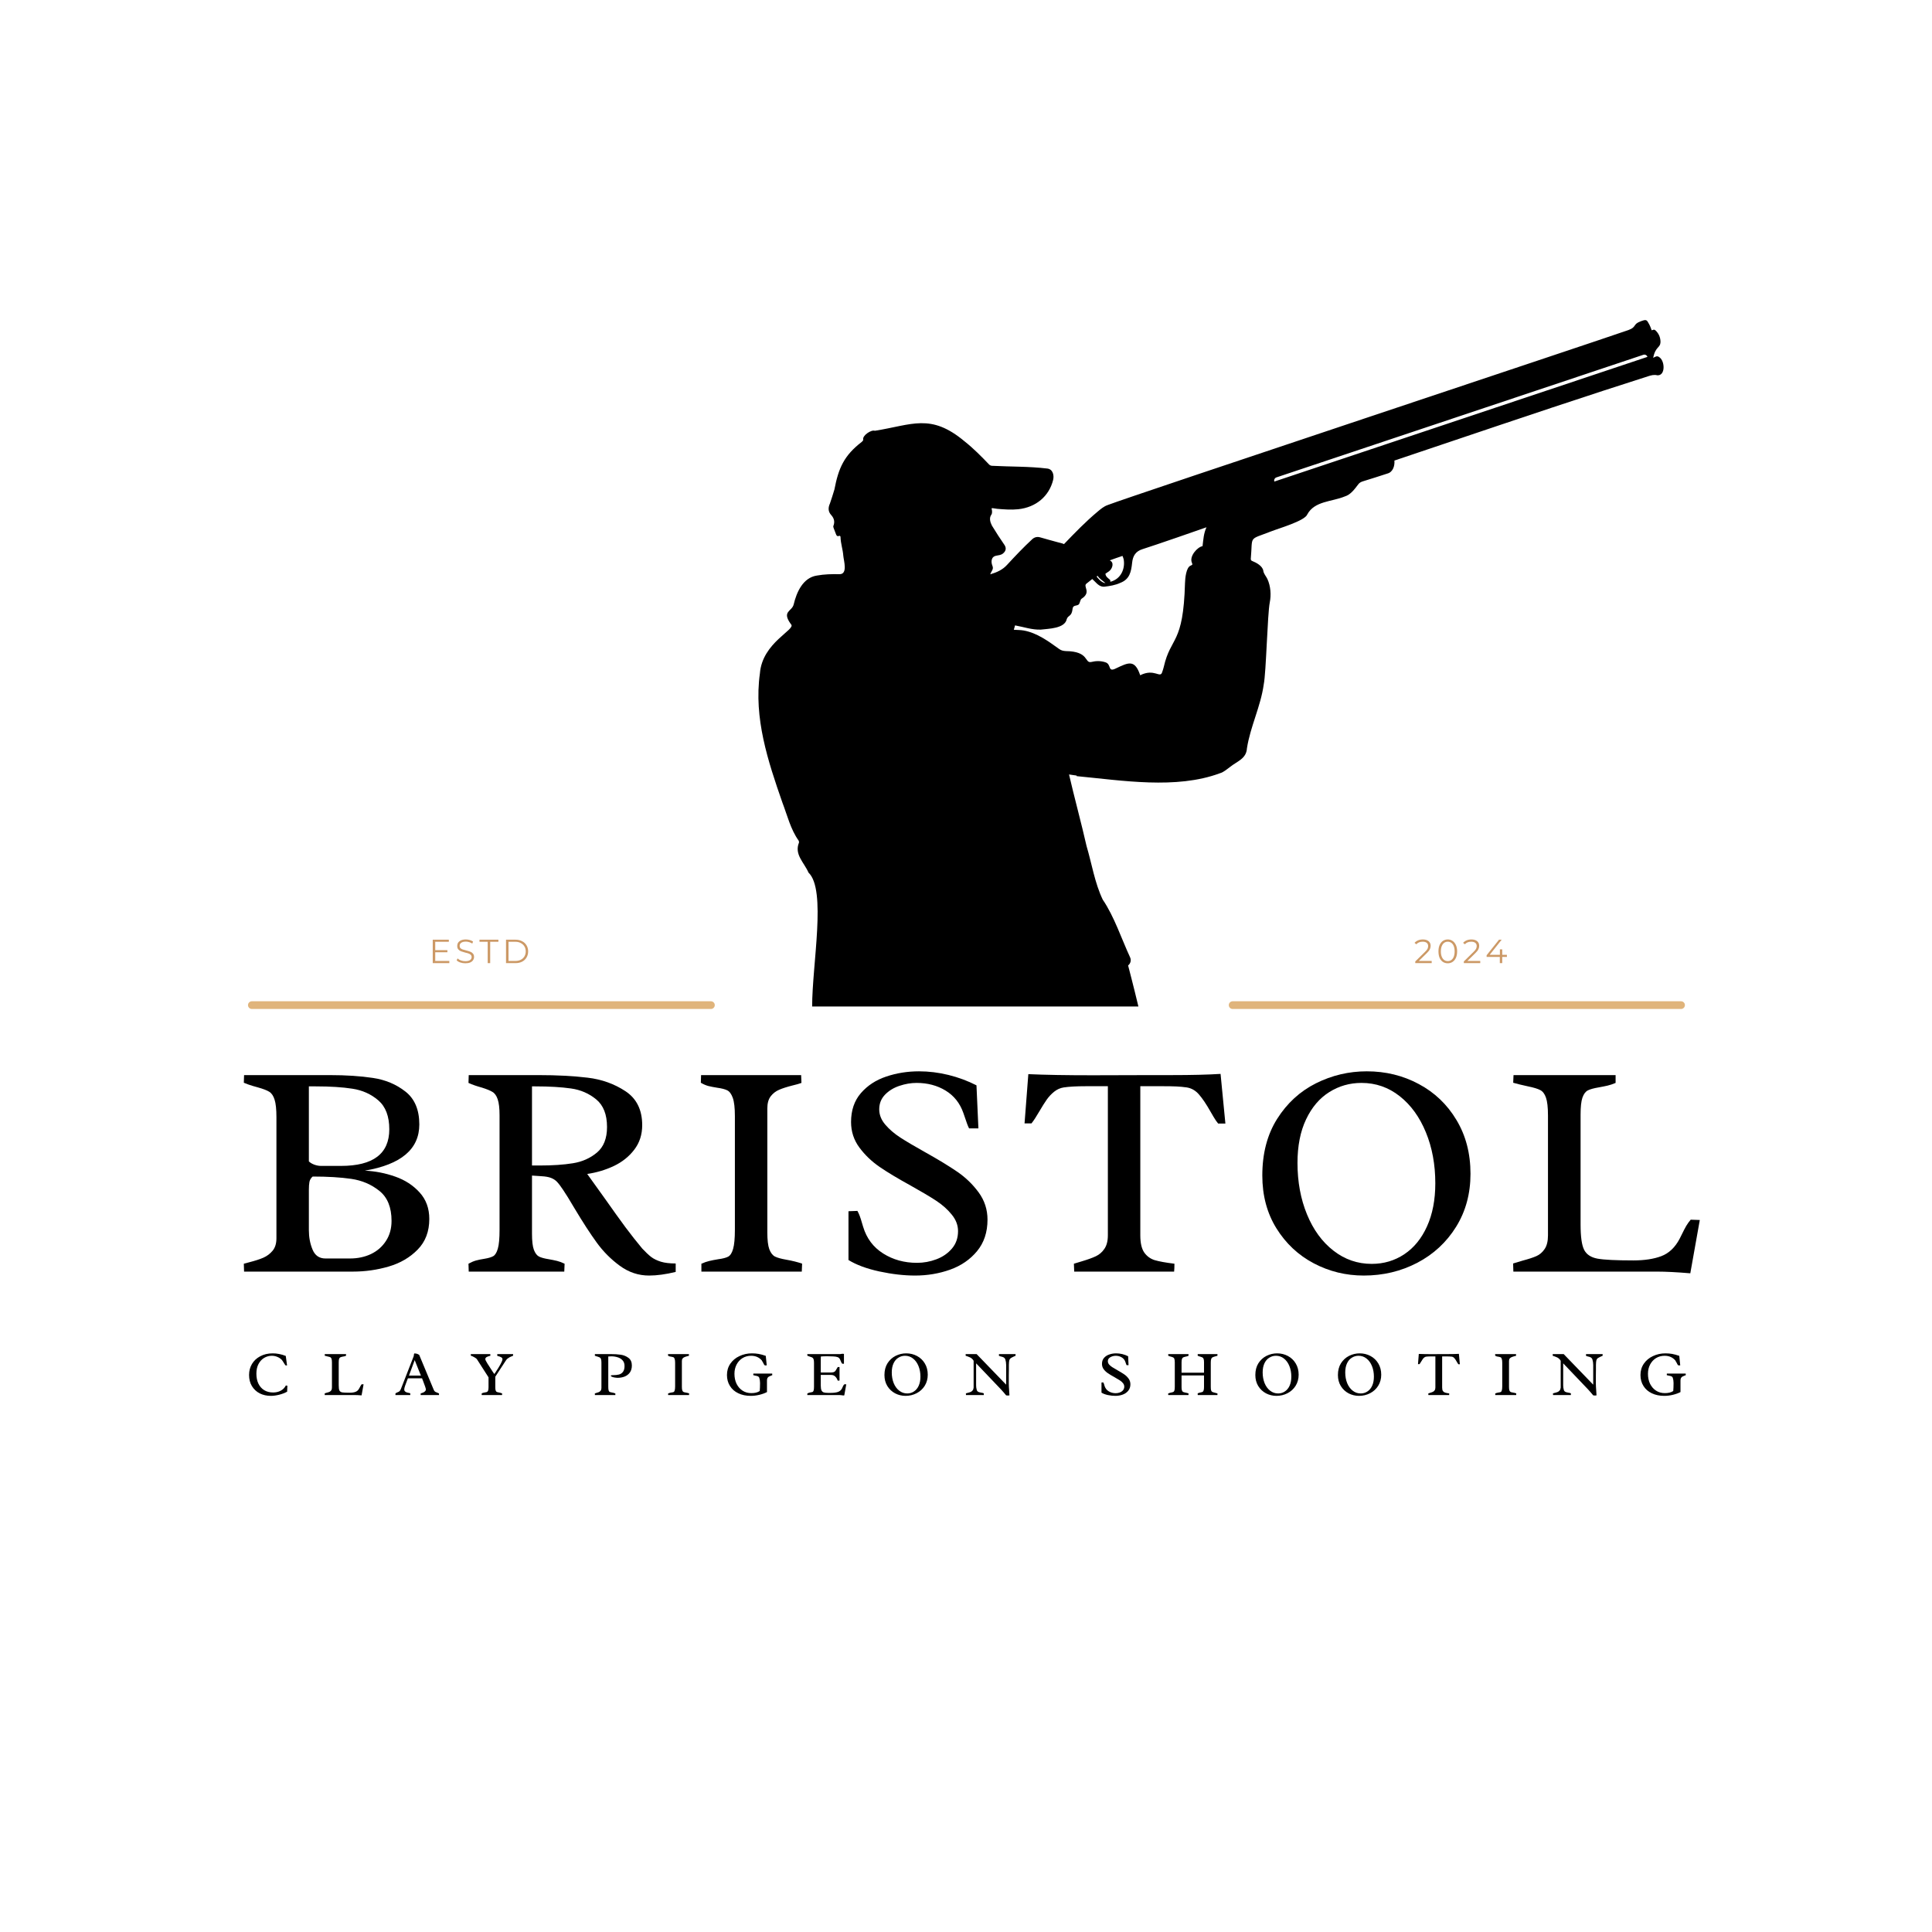 <?xml version="1.0" encoding="UTF-8"?> <svg xmlns="http://www.w3.org/2000/svg" xmlns:xlink="http://www.w3.org/1999/xlink" width="500" zoomAndPan="magnify" viewBox="0 0 375 375" height="500" preserveAspectRatio="xMidYMid meet" version="1.0"><defs><g></g><clipPath id="0e7bd6b2e1"><path d="M 147 62 L 323 62 L 323 195.406 L 147 195.406 Z M 147 62 " clip-rule="nonzero"></path></clipPath></defs><g clip-path="url(#0e7bd6b2e1)"><path fill="#000000" d="M 253.742 99.852 C 253.258 101.109 248.211 102.551 246.742 103.133 C 242.207 104.902 243.195 103.84 242.777 108.457 C 242.766 108.684 242.859 108.828 243.082 108.902 C 243.875 109.215 245.027 109.848 245.199 110.746 C 245.273 111.379 245.734 111.82 245.996 112.371 C 246.645 113.773 246.75 115.477 246.461 116.934 C 246.008 119.191 245.762 130.551 245.293 132.828 C 244.707 137.105 242.691 141 242.031 145.242 C 241.922 147.285 240.105 147.766 238.734 148.879 C 238.102 149.316 237.547 149.879 236.773 150.09 C 228.289 153.246 217.766 151.484 208.98 150.648 C 208.973 150.613 208.969 150.574 208.961 150.535 C 208.504 150.469 208.047 150.402 207.5 150.324 C 208.371 154.16 210.055 160.426 210.898 164.215 C 211.93 167.676 212.48 171.359 214.043 174.621 C 216.254 177.852 217.688 182.238 219.359 185.836 C 219.605 186.383 219.441 187.027 218.965 187.391 C 218.965 187.391 220.047 191.512 220.961 195.355 L 157.637 195.355 C 157.633 187.184 160.453 172.703 156.93 169.371 C 156.094 167.418 154.125 165.859 155.086 163.539 C 155.098 163.418 155.082 163.258 155.016 163.164 C 153.445 160.965 152.816 158.266 151.859 155.77 C 149.051 147.723 146.285 139.359 147.496 130.719 C 147.949 124.672 154.609 122.176 153.535 121.176 C 151.645 118.613 153.727 118.719 154.055 117.312 C 154.621 114.93 155.863 112.117 158.562 111.715 C 160.008 111.449 161.457 111.422 162.914 111.449 C 164.613 111.508 163.766 108.809 163.688 107.91 C 163.578 106.5 163.188 105.609 163.141 104.195 C 163.129 104.02 162.926 103.934 162.793 104.047 C 162.461 104.137 162.34 103.898 162.25 103.648 C 162.07 103.164 161.977 102.957 161.801 102.473 C 161.758 102.352 161.715 102.191 161.758 102.086 C 162.082 101.285 161.895 100.594 161.344 99.977 C 160.711 99.301 160.723 98.523 161.09 97.73 C 161.383 96.828 161.703 95.934 161.957 95.02 C 162.754 90.848 163.832 88.41 167.27 85.77 C 167.395 85.656 167.586 85.449 167.551 85.355 C 167.32 84.547 169.141 83.344 169.809 83.613 C 177.047 82.469 180.625 80.152 187.215 85.66 C 188.934 87.02 190.473 88.578 191.984 90.16 C 192.113 90.297 192.34 90.398 192.527 90.41 C 196.109 90.602 199.719 90.512 203.285 90.945 C 204.363 91.07 204.637 92.254 204.41 93.164 C 203.625 96.312 201.098 98.477 197.621 98.844 C 196.27 98.984 194.926 98.875 193.582 98.766 C 191.883 98.52 192.684 98.527 192.543 99.586 C 192.527 99.707 192.48 99.82 192.41 99.918 C 191.957 100.555 192.203 101.367 192.531 102.016 C 193.312 103.316 194.152 104.586 195.008 105.836 C 195.371 106.449 195.223 106.996 194.668 107.441 C 194.281 107.75 193.828 107.766 193.387 107.859 C 192.363 108.039 192.309 109.055 192.641 109.855 C 192.91 110.52 192.398 110.848 192.207 111.477 C 193.531 111.082 194.621 110.582 195.484 109.625 C 197.059 107.922 198.656 106.227 200.363 104.652 C 200.805 104.254 201.332 104.133 201.93 104.309 C 203.062 104.641 204.203 104.945 205.34 105.258 C 205.695 105.355 206.164 105.441 206.523 105.609 C 208.621 103.43 210.715 101.254 213.039 99.316 C 213.645 98.809 214.242 98.293 215.008 98.027 C 219.32 96.348 310.312 66.094 316.07 64.066 C 317.75 63.461 316.828 62.953 318.508 62.348 C 319.586 61.957 319.625 62.043 320.133 62.996 C 320.387 63.477 320.582 64.113 320.582 64.113 L 320.895 64.02 C 321.133 63.914 321.344 64.129 321.504 64.305 C 322.027 64.879 322.289 65.566 322.301 66.34 C 322.266 67.629 321.348 67.141 320.883 69.457 C 321.309 69.266 321.613 68.938 322.141 69.387 C 323.152 70.133 323.285 72.914 321.703 72.848 C 321.062 72.68 320.484 72.844 319.891 73.035 C 317.039 73.965 314.176 74.863 311.328 75.797 C 297.715 80.23 284.238 84.84 270.652 89.395 C 270.746 90.391 270.379 91.633 269.297 91.914 C 267.715 92.434 266.125 92.934 264.535 93.426 C 264.16 93.543 263.852 93.703 263.617 94.039 C 262.895 94.977 262.156 96.035 260.969 96.379 C 258.52 97.398 255.145 97.23 253.742 99.852 Z M 213.062 111.789 C 213.059 111.781 213.055 111.773 213.051 111.766 C 212.871 111.879 212.992 111.805 212.848 111.895 C 212.867 111.938 213.758 113.152 214.562 113.176 C 214.051 112.723 213.402 112.348 213.062 111.789 Z M 218.105 108.57 C 218.066 108.352 217.961 108.148 217.875 107.902 C 217.012 108.199 216.195 108.465 215.395 108.77 C 216.328 109.164 215.922 110.398 215.258 110.887 C 215.105 111 214.855 111.168 214.562 111.359 C 214.617 111.945 215.031 112.164 215.477 112.566 C 215.477 112.566 215.535 112.754 215.508 112.926 C 217.664 112.379 218.414 110.273 218.105 108.57 Z M 221.773 106.586 C 220.426 107 219.879 107.906 219.746 109.23 C 219.562 110.984 219.266 112.449 217.438 113.137 C 216.531 113.57 215.352 113.762 214.438 113.867 C 213.332 114.008 212.777 113.055 212.008 112.387 C 211.637 112.68 211.281 112.977 210.91 113.258 C 210.105 113.812 211.926 114.922 209.953 116.199 C 209.641 116.398 209.641 117.074 209.371 117.336 C 208.961 117.652 208.281 117.414 208.195 118.125 C 208.023 119.762 207.332 119.328 207.051 120.184 C 206.668 122.008 203.531 122.023 202.027 122.207 C 200.297 122.27 198.715 121.691 197.023 121.387 C 196.934 121.691 196.855 121.969 196.781 122.238 C 197.469 122.285 198.094 122.27 198.695 122.379 C 201.316 122.844 203.484 124.473 205.605 125.984 C 206 126.27 206.406 126.344 206.875 126.375 C 211.453 126.43 210.457 128.734 211.781 128.496 C 212.691 128.273 213.605 128.242 214.512 128.535 C 215.832 128.91 214.902 130.59 216.621 129.727 C 219.07 128.562 220.266 127.961 221.312 131.066 C 224.086 129.664 225.207 131.77 225.582 130.445 C 225.695 130.117 225.809 129.785 225.887 129.449 C 227.254 123.43 229.684 125.227 230.008 113.176 C 230.035 112.152 230.25 110.16 231.07 109.801 C 231.508 109.605 231.484 109.609 231.332 109.18 C 230.824 107.949 232.43 106.156 233.41 106.012 C 233.57 104.793 233.617 103.531 234.18 102.344 C 233.352 102.645 223.953 105.91 221.773 106.586 Z M 319.766 69.27 L 319.762 69.258 C 319.656 68.934 319.305 68.758 318.98 68.863 L 247.75 92.664 C 247.418 92.777 247.238 93.137 247.348 93.469 Z M 319.766 69.27 " fill-opacity="1" fill-rule="nonzero"></path></g><g fill="#000000" fill-opacity="1"><g transform="translate(45.327, 246.818)"><g><path d="M 8.328 -29.969 C 8.328 -31.508 8.207 -32.645 7.969 -33.375 C 7.738 -34.113 7.395 -34.625 6.938 -34.906 C 6.488 -35.188 5.758 -35.469 4.75 -35.75 C 4.613 -35.781 4.266 -35.879 3.703 -36.047 C 3.148 -36.211 2.582 -36.414 2 -36.656 L 2.047 -38.141 L 18.688 -38.141 C 21.852 -38.141 24.641 -37.957 27.047 -37.594 C 29.461 -37.238 31.566 -36.359 33.359 -34.953 C 35.16 -33.547 36.062 -31.414 36.062 -28.562 C 36.062 -23.781 32.535 -20.789 25.484 -19.594 C 27.516 -19.5 29.484 -19.113 31.391 -18.438 C 33.297 -17.77 34.875 -16.742 36.125 -15.359 C 37.375 -13.984 38 -12.27 38 -10.219 C 38 -7.781 37.242 -5.797 35.734 -4.266 C 34.234 -2.734 32.359 -1.641 30.109 -0.984 C 27.867 -0.328 25.547 0 23.141 0 L 2.047 0 L 2 -1.531 L 3.047 -1.812 C 4.18 -2.102 5.098 -2.398 5.797 -2.703 C 6.504 -3.016 7.102 -3.469 7.594 -4.062 C 8.082 -4.656 8.328 -5.457 8.328 -6.469 Z M 14.625 -21.391 C 14.895 -21.129 15.254 -20.914 15.703 -20.75 C 16.148 -20.594 16.57 -20.516 16.969 -20.516 L 20.859 -20.516 C 27.109 -20.516 30.234 -22.883 30.234 -27.625 C 30.234 -30.145 29.523 -32.016 28.109 -33.234 C 26.691 -34.453 25.016 -35.207 23.078 -35.5 C 21.148 -35.801 18.781 -35.953 15.969 -35.953 L 14.625 -35.953 Z M 14.625 -8.031 C 14.625 -6.664 14.863 -5.41 15.344 -4.266 C 15.82 -3.117 16.656 -2.547 17.844 -2.547 L 22.594 -2.547 C 24.094 -2.547 25.453 -2.832 26.672 -3.406 C 27.891 -3.988 28.859 -4.832 29.578 -5.938 C 30.305 -7.039 30.672 -8.344 30.672 -9.844 C 30.672 -12.457 29.891 -14.395 28.328 -15.656 C 26.766 -16.914 24.941 -17.695 22.859 -18 C 20.785 -18.301 18.285 -18.453 15.359 -18.453 C 15.023 -18.16 14.816 -17.812 14.734 -17.406 C 14.66 -17.008 14.625 -16.5 14.625 -15.875 Z M 14.625 -8.031 "></path></g></g></g><g fill="#000000" fill-opacity="1"><g transform="translate(88.932, 246.818)"><g><path d="M 20.359 -15.875 C 19.891 -16.582 19.492 -17.102 19.172 -17.438 C 18.848 -17.77 18.461 -18.02 18.016 -18.188 C 17.566 -18.363 16.953 -18.473 16.172 -18.516 L 14.328 -18.641 L 14.328 -7.359 C 14.328 -5.953 14.445 -4.914 14.688 -4.25 C 14.938 -3.582 15.27 -3.141 15.688 -2.922 C 16.102 -2.711 16.734 -2.539 17.578 -2.406 C 18.18 -2.301 18.719 -2.191 19.188 -2.078 C 19.656 -1.961 20.145 -1.781 20.656 -1.531 L 20.594 0 L 2.047 0 L 2 -1.531 C 2.52 -1.82 3.008 -2.031 3.469 -2.156 C 3.926 -2.281 4.457 -2.391 5.062 -2.484 C 5.844 -2.609 6.426 -2.781 6.812 -3 C 7.195 -3.227 7.492 -3.723 7.703 -4.484 C 7.922 -5.242 8.031 -6.453 8.031 -8.109 L 8.031 -30.328 C 8.031 -31.711 7.91 -32.75 7.672 -33.438 C 7.441 -34.133 7.102 -34.613 6.656 -34.875 C 6.219 -35.145 5.531 -35.426 4.594 -35.719 C 3.602 -35.988 2.738 -36.289 2 -36.625 L 2.047 -38.141 L 15.562 -38.141 C 19.207 -38.141 22.395 -37.973 25.125 -37.641 C 27.863 -37.316 30.312 -36.441 32.469 -35.016 C 34.633 -33.586 35.719 -31.391 35.719 -28.422 C 35.719 -26.586 35.203 -25 34.172 -23.656 C 33.148 -22.32 31.832 -21.27 30.219 -20.5 C 28.602 -19.738 26.879 -19.223 25.047 -18.953 C 25.285 -18.641 26.445 -17.02 28.531 -14.094 C 30.07 -11.906 31.383 -10.078 32.469 -8.609 C 33.562 -7.148 34.645 -5.773 35.719 -4.484 C 36.363 -3.797 36.938 -3.254 37.438 -2.859 C 37.945 -2.473 38.582 -2.16 39.344 -1.922 C 40.102 -1.691 41.062 -1.578 42.219 -1.578 L 42.219 0.062 C 40.281 0.531 38.562 0.766 37.062 0.766 C 34.988 0.766 33.086 0.129 31.359 -1.141 C 29.629 -2.41 28.133 -3.914 26.875 -5.656 C 25.613 -7.395 24.176 -9.613 22.562 -12.312 C 21.602 -13.945 20.867 -15.133 20.359 -15.875 Z M 15.797 -20.594 C 18.297 -20.594 20.453 -20.738 22.266 -21.031 C 24.078 -21.32 25.633 -22.016 26.938 -23.109 C 28.238 -24.203 28.891 -25.852 28.891 -28.062 C 28.891 -30.488 28.191 -32.273 26.797 -33.422 C 25.398 -34.578 23.766 -35.285 21.891 -35.547 C 20.016 -35.816 17.707 -35.953 14.969 -35.953 L 14.328 -35.953 L 14.328 -20.594 Z M 15.797 -20.594 "></path></g></g></g><g fill="#000000" fill-opacity="1"><g transform="translate(134.032, 246.818)"><g><path d="M 14.906 -7.625 C 14.906 -6.133 15.035 -5.035 15.297 -4.328 C 15.566 -3.629 15.93 -3.16 16.391 -2.922 C 16.848 -2.691 17.578 -2.488 18.578 -2.312 C 19.723 -2.113 20.75 -1.859 21.656 -1.547 L 21.594 0 L 2.109 0 L 2.109 -1.531 C 2.672 -1.781 3.18 -1.957 3.641 -2.062 C 4.109 -2.176 4.691 -2.289 5.391 -2.406 C 6.266 -2.52 6.906 -2.688 7.312 -2.906 C 7.727 -3.133 8.047 -3.641 8.266 -4.422 C 8.492 -5.203 8.609 -6.441 8.609 -8.141 L 8.609 -30.172 C 8.609 -31.773 8.473 -32.957 8.203 -33.719 C 7.93 -34.477 7.57 -34.969 7.125 -35.188 C 6.688 -35.406 6.039 -35.57 5.188 -35.688 C 4.477 -35.801 3.895 -35.914 3.438 -36.031 C 2.977 -36.156 2.5 -36.363 2 -36.656 L 2.047 -38.141 L 21.469 -38.141 L 21.531 -36.625 C 21.125 -36.469 20.539 -36.301 19.781 -36.125 C 18.707 -35.852 17.848 -35.578 17.203 -35.297 C 16.555 -35.023 16.008 -34.602 15.562 -34.031 C 15.125 -33.457 14.906 -32.672 14.906 -31.672 Z M 14.906 -7.625 "></path></g></g></g><g fill="#000000" fill-opacity="1"><g transform="translate(160.674, 246.818)"><g><path d="M 5.75 -11.781 C 5.938 -11.445 6.094 -11.102 6.219 -10.75 C 6.352 -10.395 6.5 -9.938 6.656 -9.375 C 6.727 -9.176 6.797 -8.953 6.859 -8.703 C 7.535 -6.453 8.832 -4.723 10.75 -3.516 C 12.664 -2.305 14.852 -1.703 17.312 -1.703 C 18.602 -1.703 19.859 -1.93 21.078 -2.391 C 22.297 -2.848 23.301 -3.539 24.094 -4.469 C 24.883 -5.395 25.281 -6.523 25.281 -7.859 C 25.281 -9.004 24.875 -10.07 24.062 -11.062 C 23.258 -12.062 22.254 -12.957 21.047 -13.75 C 19.848 -14.539 18.191 -15.523 16.078 -16.703 C 13.598 -18.066 11.586 -19.273 10.047 -20.328 C 8.504 -21.391 7.195 -22.645 6.125 -24.094 C 5.051 -25.551 4.516 -27.195 4.516 -29.031 C 4.516 -31.301 5.148 -33.172 6.422 -34.641 C 7.703 -36.117 9.344 -37.191 11.344 -37.859 C 13.352 -38.535 15.473 -38.875 17.703 -38.875 C 19.609 -38.875 21.516 -38.641 23.422 -38.172 C 25.328 -37.703 27.141 -37.031 28.859 -36.156 L 29.234 -27.797 L 27.422 -27.797 C 27.191 -28.254 26.922 -28.969 26.609 -29.938 L 26.312 -30.797 C 25.645 -32.703 24.492 -34.148 22.859 -35.141 C 21.234 -36.129 19.359 -36.625 17.234 -36.625 C 16.141 -36.625 15.035 -36.438 13.922 -36.062 C 12.805 -35.695 11.867 -35.125 11.109 -34.344 C 10.359 -33.57 9.984 -32.625 9.984 -31.5 C 9.984 -30.438 10.375 -29.445 11.156 -28.531 C 11.938 -27.613 12.906 -26.781 14.062 -26.031 C 15.219 -25.281 16.812 -24.336 18.844 -23.203 C 21.438 -21.754 23.535 -20.477 25.141 -19.375 C 26.754 -18.27 28.133 -16.938 29.281 -15.375 C 30.426 -13.812 31 -12.047 31 -10.078 C 31 -7.641 30.32 -5.602 28.969 -3.969 C 27.625 -2.344 25.879 -1.145 23.734 -0.375 C 21.598 0.383 19.332 0.766 16.938 0.766 C 14.789 0.766 12.477 0.5 10 -0.031 C 7.531 -0.57 5.535 -1.312 4.016 -2.25 L 4.016 -11.719 Z M 5.75 -11.781 "></path></g></g></g><g fill="#000000" fill-opacity="1"><g transform="translate(197.864, 246.818)"><g><path d="M 12.891 -35.984 C 11.098 -35.984 9.672 -35.906 8.609 -35.75 C 7.93 -35.645 7.312 -35.367 6.75 -34.922 C 6.195 -34.473 5.719 -33.961 5.312 -33.391 C 4.914 -32.828 4.438 -32.066 3.875 -31.109 C 3.281 -30.078 2.77 -29.297 2.344 -28.766 L 1 -28.766 L 1.734 -38.328 C 4.953 -38.18 9.109 -38.109 14.203 -38.109 L 25.641 -38.141 L 29.469 -38.141 C 33.414 -38.141 36.609 -38.219 39.047 -38.375 L 39.984 -28.734 L 38.578 -28.734 C 38.285 -29.086 37.984 -29.531 37.672 -30.062 C 37.359 -30.602 37.156 -30.953 37.062 -31.109 C 36.281 -32.492 35.551 -33.578 34.875 -34.359 C 34.207 -35.141 33.41 -35.602 32.484 -35.75 C 31.828 -35.844 31.16 -35.906 30.484 -35.938 C 29.805 -35.969 28.961 -35.984 27.953 -35.984 L 23.469 -35.984 L 23.469 -7.062 C 23.469 -5.562 23.723 -4.441 24.234 -3.703 C 24.754 -2.973 25.438 -2.477 26.281 -2.219 C 27.133 -1.969 28.406 -1.738 30.094 -1.531 C 30.094 -0.844 30.07 -0.332 30.031 0 L 10.641 0 L 10.578 -1.531 C 10.91 -1.645 11.426 -1.801 12.125 -2 C 13.281 -2.344 14.188 -2.672 14.844 -2.984 C 15.508 -3.297 16.062 -3.773 16.5 -4.422 C 16.945 -5.066 17.172 -5.945 17.172 -7.062 L 17.172 -35.984 Z M 12.891 -35.984 "></path></g></g></g><g fill="#000000" fill-opacity="1"><g transform="translate(241.733, 246.818)"><g><path d="M 23.562 -38.875 C 27.227 -38.875 30.594 -38.051 33.656 -36.406 C 36.727 -34.77 39.164 -32.441 40.969 -29.422 C 42.781 -26.41 43.688 -22.93 43.688 -18.984 C 43.688 -15.117 42.754 -11.688 40.891 -8.688 C 39.023 -5.688 36.508 -3.359 33.344 -1.703 C 30.176 -0.055 26.719 0.766 22.969 0.766 C 19.508 0.766 16.273 -0.023 13.266 -1.609 C 10.266 -3.191 7.848 -5.457 6.016 -8.406 C 4.191 -11.352 3.281 -14.77 3.281 -18.656 C 3.281 -22.938 4.238 -26.598 6.156 -29.641 C 8.082 -32.691 10.594 -34.992 13.688 -36.547 C 16.789 -38.098 20.082 -38.875 23.562 -38.875 Z M 24.516 -1.5 C 26.859 -1.5 28.969 -2.125 30.844 -3.375 C 32.719 -4.625 34.188 -6.426 35.25 -8.781 C 36.32 -11.145 36.859 -13.93 36.859 -17.141 C 36.859 -20.773 36.25 -24.07 35.031 -27.031 C 33.82 -29.988 32.129 -32.328 29.953 -34.047 C 27.773 -35.766 25.301 -36.625 22.531 -36.625 C 20.25 -36.625 18.164 -36.031 16.281 -34.844 C 14.395 -33.664 12.895 -31.906 11.781 -29.562 C 10.664 -27.219 10.109 -24.395 10.109 -21.094 C 10.109 -17.426 10.723 -14.098 11.953 -11.109 C 13.18 -8.117 14.895 -5.77 17.094 -4.062 C 19.289 -2.352 21.766 -1.5 24.516 -1.5 Z M 24.516 -1.5 "></path></g></g></g><g fill="#000000" fill-opacity="1"><g transform="translate(291.696, 246.818)"><g><path d="M 8.766 -30.297 C 8.766 -31.879 8.633 -33.035 8.375 -33.766 C 8.125 -34.492 7.754 -34.984 7.266 -35.234 C 6.773 -35.492 5.984 -35.734 4.891 -35.953 C 3.566 -36.242 2.609 -36.477 2.016 -36.656 L 2.078 -38.141 L 21.891 -38.141 L 21.891 -36.625 C 21.316 -36.383 20.805 -36.211 20.359 -36.109 C 19.91 -36.004 19.316 -35.883 18.578 -35.75 C 17.641 -35.594 16.945 -35.398 16.5 -35.172 C 16.051 -34.941 15.703 -34.473 15.453 -33.766 C 15.211 -33.066 15.094 -31.969 15.094 -30.469 L 15.094 -9.141 C 15.094 -6.773 15.32 -5.141 15.781 -4.234 C 16.238 -3.328 17.102 -2.754 18.375 -2.516 C 19.645 -2.285 21.969 -2.172 25.344 -2.172 C 27.488 -2.172 29.297 -2.445 30.766 -3 C 32.242 -3.562 33.426 -4.68 34.312 -6.359 L 34.75 -7.234 C 35.062 -7.879 35.344 -8.422 35.594 -8.859 C 35.852 -9.297 36.145 -9.703 36.469 -10.078 L 38.234 -10.016 L 36.391 0.328 C 33.773 0.109 31.633 0 29.969 0 L 2.047 0 L 2 -1.578 C 2.289 -1.68 2.914 -1.867 3.875 -2.141 C 4.977 -2.43 5.852 -2.719 6.5 -3 C 7.145 -3.281 7.68 -3.738 8.109 -4.375 C 8.547 -5.008 8.766 -5.895 8.766 -7.031 Z M 8.766 -30.297 "></path></g></g></g><g fill="#000000" fill-opacity="1"><g transform="translate(47.655, 270.779)"><g><path d="M 7.781 -5.75 C 7.727 -5.801 7.672 -5.875 7.609 -5.969 C 7.547 -6.062 7.484 -6.16 7.422 -6.266 C 7.41 -6.285 7.379 -6.336 7.328 -6.422 C 7.273 -6.516 7.223 -6.594 7.172 -6.656 C 7.129 -6.719 7.094 -6.77 7.062 -6.812 C 6.781 -7.094 6.473 -7.297 6.141 -7.422 C 5.816 -7.555 5.473 -7.625 5.109 -7.625 C 4.578 -7.625 4.082 -7.488 3.625 -7.219 C 3.164 -6.945 2.797 -6.547 2.516 -6.016 C 2.242 -5.492 2.109 -4.875 2.109 -4.156 C 2.109 -3.414 2.238 -2.77 2.5 -2.219 C 2.77 -1.664 3.148 -1.238 3.641 -0.938 C 4.129 -0.645 4.703 -0.5 5.359 -0.5 C 5.91 -0.5 6.398 -0.613 6.828 -0.844 C 7.266 -1.07 7.598 -1.41 7.828 -1.859 L 8.125 -1.812 L 8.078 -0.656 C 7.629 -0.406 7.113 -0.207 6.531 -0.062 C 5.957 0.082 5.422 0.156 4.922 0.156 C 4.117 0.156 3.395 -0.004 2.75 -0.328 C 2.113 -0.66 1.609 -1.133 1.234 -1.75 C 0.867 -2.363 0.688 -3.082 0.688 -3.906 C 0.688 -4.688 0.875 -5.395 1.25 -6.031 C 1.625 -6.664 2.16 -7.164 2.859 -7.531 C 3.555 -7.906 4.363 -8.094 5.281 -8.094 C 6.113 -8.094 6.957 -7.926 7.812 -7.594 L 8.062 -5.75 Z M 7.781 -5.75 "></path></g></g></g><g fill="#000000" fill-opacity="1"><g transform="translate(62.603, 270.779)"><g><path d="M 1.828 -6.312 C 1.828 -6.645 1.801 -6.883 1.75 -7.031 C 1.695 -7.188 1.617 -7.289 1.516 -7.344 C 1.41 -7.395 1.242 -7.441 1.016 -7.484 C 0.742 -7.547 0.547 -7.598 0.422 -7.641 L 0.438 -7.953 L 4.562 -7.953 L 4.562 -7.625 C 4.438 -7.582 4.328 -7.547 4.234 -7.516 C 4.148 -7.492 4.031 -7.473 3.875 -7.453 C 3.676 -7.41 3.531 -7.363 3.438 -7.312 C 3.344 -7.27 3.27 -7.176 3.219 -7.031 C 3.164 -6.883 3.141 -6.656 3.141 -6.344 L 3.141 -1.906 C 3.141 -1.414 3.188 -1.07 3.281 -0.875 C 3.383 -0.688 3.566 -0.566 3.828 -0.516 C 4.086 -0.473 4.57 -0.453 5.281 -0.453 C 5.727 -0.453 6.102 -0.508 6.406 -0.625 C 6.719 -0.738 6.961 -0.973 7.141 -1.328 L 7.234 -1.5 C 7.305 -1.633 7.367 -1.75 7.422 -1.844 C 7.473 -1.938 7.531 -2.02 7.594 -2.094 L 7.969 -2.094 L 7.578 0.062 C 7.035 0.02 6.594 0 6.25 0 L 0.422 0 L 0.422 -0.328 C 0.473 -0.348 0.602 -0.391 0.812 -0.453 C 1.039 -0.504 1.223 -0.562 1.359 -0.625 C 1.492 -0.688 1.602 -0.781 1.688 -0.906 C 1.781 -1.039 1.828 -1.227 1.828 -1.469 Z M 1.828 -6.312 "></path></g></g></g><g fill="#000000" fill-opacity="1"><g transform="translate(76.758, 270.779)"><g><path d="M 2.422 -3.25 L 2.297 -2.953 C 2.117 -2.473 1.973 -2.078 1.859 -1.766 C 1.754 -1.461 1.703 -1.227 1.703 -1.062 C 1.703 -0.914 1.754 -0.797 1.859 -0.703 C 1.973 -0.609 2.098 -0.539 2.234 -0.5 C 2.379 -0.457 2.555 -0.414 2.766 -0.375 L 2.875 -0.344 L 2.875 0 L 0 0 L 0 -0.312 C 0.051 -0.363 0.102 -0.398 0.156 -0.422 C 0.219 -0.453 0.297 -0.488 0.391 -0.531 C 0.535 -0.582 0.648 -0.641 0.734 -0.703 C 0.816 -0.766 0.895 -0.863 0.969 -1 C 1.008 -1.07 1.051 -1.16 1.094 -1.266 C 1.133 -1.367 1.16 -1.441 1.172 -1.484 L 1.25 -1.672 L 3.531 -7.516 C 3.551 -7.555 3.566 -7.633 3.578 -7.75 C 3.578 -7.832 3.582 -7.895 3.594 -7.938 C 3.602 -7.988 3.625 -8.035 3.656 -8.078 C 3.852 -8.078 4.02 -8.055 4.156 -8.016 C 4.301 -7.973 4.453 -7.898 4.609 -7.797 L 7.406 -1.078 C 7.457 -0.953 7.516 -0.848 7.578 -0.766 C 7.648 -0.691 7.723 -0.633 7.797 -0.594 C 7.879 -0.562 7.984 -0.52 8.109 -0.469 C 8.223 -0.426 8.336 -0.375 8.453 -0.312 L 8.453 0 L 4.891 0 L 4.891 -0.312 C 5.078 -0.375 5.238 -0.43 5.375 -0.484 C 5.508 -0.547 5.629 -0.625 5.734 -0.719 C 5.848 -0.82 5.906 -0.945 5.906 -1.094 C 5.906 -1.258 5.703 -1.863 5.297 -2.906 C 5.273 -2.969 5.25 -3.023 5.219 -3.078 C 5.195 -3.141 5.18 -3.195 5.172 -3.25 Z M 3.734 -6.781 L 2.625 -3.781 L 4.938 -3.781 Z M 3.734 -6.781 "></path></g></g></g><g fill="#000000" fill-opacity="1"><g transform="translate(91.402, 270.779)"><g><path d="M 8.078 -7.594 C 7.848 -7.5 7.66 -7.414 7.516 -7.344 C 7.379 -7.27 7.238 -7.176 7.094 -7.062 C 6.957 -6.945 6.836 -6.801 6.734 -6.625 L 4.734 -3.562 L 4.734 -1.5 C 4.734 -1.219 4.758 -1.008 4.812 -0.875 C 4.863 -0.738 4.93 -0.648 5.016 -0.609 C 5.109 -0.566 5.25 -0.531 5.438 -0.5 C 5.676 -0.457 5.883 -0.395 6.062 -0.312 L 6.047 0 L 2.094 0 L 2.094 -0.312 C 2.195 -0.375 2.297 -0.414 2.391 -0.438 C 2.484 -0.469 2.602 -0.492 2.75 -0.516 C 2.914 -0.535 3.039 -0.566 3.125 -0.609 C 3.219 -0.648 3.289 -0.738 3.344 -0.875 C 3.395 -1.02 3.422 -1.242 3.422 -1.547 L 3.422 -3.438 L 1.188 -6.922 C 1.094 -7.066 0.914 -7.207 0.656 -7.344 C 0.406 -7.488 0.18 -7.586 -0.016 -7.641 L -0.016 -7.953 L 3.766 -7.953 L 3.781 -7.625 C 3.551 -7.582 3.328 -7.508 3.109 -7.406 C 2.898 -7.301 2.797 -7.156 2.797 -6.969 C 2.797 -6.844 2.93 -6.562 3.203 -6.125 C 3.473 -5.688 3.82 -5.145 4.25 -4.5 L 4.547 -4.078 C 4.566 -4.117 4.625 -4.203 4.719 -4.328 C 5.656 -5.723 6.125 -6.598 6.125 -6.953 C 6.125 -7.117 6.047 -7.242 5.891 -7.328 C 5.734 -7.422 5.531 -7.5 5.281 -7.562 C 5.27 -7.562 5.219 -7.578 5.125 -7.609 L 5.109 -7.766 C 5.109 -7.797 5.113 -7.859 5.125 -7.953 L 8.188 -7.953 L 8.188 -7.625 Z M 8.078 -7.594 "></path></g></g></g><g fill="#000000" fill-opacity="1"><g transform="translate(105.856, 270.779)"><g></g></g></g><g fill="#000000" fill-opacity="1"><g transform="translate(115.034, 270.779)"><g><path d="M 1.703 -6.297 C 1.703 -6.598 1.676 -6.82 1.625 -6.969 C 1.582 -7.113 1.516 -7.211 1.422 -7.266 C 1.328 -7.328 1.18 -7.391 0.984 -7.453 C 0.773 -7.504 0.586 -7.566 0.422 -7.641 L 0.438 -7.953 L 3.453 -7.953 C 4.223 -7.953 4.895 -7.91 5.469 -7.828 C 6.039 -7.742 6.539 -7.535 6.969 -7.203 C 7.395 -6.879 7.609 -6.391 7.609 -5.734 C 7.609 -5.203 7.484 -4.754 7.234 -4.391 C 6.984 -4.035 6.645 -3.77 6.219 -3.594 C 5.789 -3.426 5.316 -3.344 4.797 -3.344 C 4.703 -3.344 4.551 -3.359 4.344 -3.391 C 4.133 -3.422 3.945 -3.469 3.781 -3.531 C 3.613 -3.594 3.531 -3.664 3.531 -3.75 C 3.531 -3.82 3.617 -3.859 3.797 -3.859 L 3.891 -3.859 C 4.379 -3.859 4.785 -3.898 5.109 -3.984 C 5.441 -4.078 5.703 -4.254 5.891 -4.516 C 6.086 -4.773 6.188 -5.148 6.188 -5.641 C 6.188 -6.098 6.062 -6.461 5.812 -6.734 C 5.562 -7.016 5.242 -7.211 4.859 -7.328 C 4.473 -7.453 4.062 -7.516 3.625 -7.516 C 3.438 -7.516 3.238 -7.504 3.031 -7.484 L 3.031 -1.672 C 3.031 -1.328 3.051 -1.078 3.094 -0.922 C 3.133 -0.773 3.195 -0.676 3.281 -0.625 C 3.375 -0.57 3.52 -0.531 3.719 -0.5 C 3.977 -0.457 4.207 -0.395 4.406 -0.312 L 4.406 0 L 0.438 0 L 0.422 -0.312 L 0.609 -0.375 C 0.848 -0.438 1.039 -0.5 1.188 -0.562 C 1.332 -0.625 1.453 -0.719 1.547 -0.844 C 1.648 -0.969 1.703 -1.141 1.703 -1.359 Z M 1.703 -6.297 "></path></g></g></g><g fill="#000000" fill-opacity="1"><g transform="translate(129.244, 270.779)"><g><path d="M 3.109 -1.594 C 3.109 -1.281 3.133 -1.051 3.188 -0.906 C 3.238 -0.758 3.312 -0.66 3.406 -0.609 C 3.508 -0.555 3.664 -0.516 3.875 -0.484 C 4.113 -0.441 4.328 -0.391 4.516 -0.328 L 4.5 0 L 0.438 0 L 0.438 -0.312 C 0.551 -0.363 0.656 -0.398 0.75 -0.422 C 0.852 -0.453 0.977 -0.477 1.125 -0.5 C 1.301 -0.52 1.43 -0.551 1.516 -0.594 C 1.609 -0.645 1.676 -0.754 1.719 -0.922 C 1.77 -1.086 1.797 -1.348 1.797 -1.703 L 1.797 -6.281 C 1.797 -6.613 1.766 -6.859 1.703 -7.016 C 1.648 -7.18 1.578 -7.285 1.484 -7.328 C 1.391 -7.367 1.254 -7.406 1.078 -7.438 C 0.93 -7.457 0.812 -7.477 0.719 -7.5 C 0.625 -7.531 0.523 -7.578 0.422 -7.641 L 0.422 -7.953 L 4.469 -7.953 L 4.484 -7.625 C 4.398 -7.594 4.281 -7.562 4.125 -7.531 C 3.895 -7.469 3.711 -7.406 3.578 -7.344 C 3.441 -7.289 3.328 -7.203 3.234 -7.078 C 3.148 -6.961 3.109 -6.801 3.109 -6.594 Z M 3.109 -1.594 "></path></g></g></g><g fill="#000000" fill-opacity="1"><g transform="translate(140.416, 270.779)"><g><path d="M 8.453 -0.578 C 8.023 -0.359 7.535 -0.18 6.984 -0.047 C 6.43 0.086 5.875 0.156 5.312 0.156 C 4.395 0.156 3.586 -0.008 2.891 -0.344 C 2.191 -0.676 1.648 -1.148 1.266 -1.766 C 0.879 -2.379 0.688 -3.086 0.688 -3.891 C 0.688 -4.723 0.906 -5.457 1.344 -6.094 C 1.781 -6.727 2.367 -7.219 3.109 -7.562 C 3.848 -7.914 4.656 -8.094 5.531 -8.094 C 6.008 -8.094 6.445 -8.055 6.844 -7.984 C 7.25 -7.91 7.707 -7.785 8.219 -7.609 L 8.406 -5.766 C 8.27 -5.754 8.148 -5.75 8.047 -5.75 C 7.984 -5.801 7.926 -5.863 7.875 -5.938 C 7.832 -6.02 7.773 -6.133 7.703 -6.281 C 7.66 -6.363 7.613 -6.441 7.562 -6.516 C 7.52 -6.598 7.484 -6.664 7.453 -6.719 C 6.93 -7.32 6.238 -7.625 5.375 -7.625 C 4.758 -7.625 4.203 -7.473 3.703 -7.172 C 3.211 -6.867 2.828 -6.445 2.547 -5.906 C 2.273 -5.375 2.141 -4.781 2.141 -4.125 C 2.141 -3.406 2.273 -2.758 2.547 -2.188 C 2.828 -1.625 3.211 -1.18 3.703 -0.859 C 4.203 -0.535 4.77 -0.375 5.406 -0.375 C 5.75 -0.375 6.051 -0.406 6.312 -0.469 C 6.57 -0.531 6.816 -0.633 7.047 -0.781 C 7.086 -1.188 7.109 -1.703 7.109 -2.328 C 7.109 -2.711 7.055 -3.062 6.953 -3.375 C 6.898 -3.5 6.812 -3.586 6.688 -3.641 C 6.562 -3.691 6.395 -3.734 6.188 -3.766 C 6 -3.797 5.867 -3.828 5.797 -3.859 C 5.797 -3.922 5.797 -3.984 5.797 -4.047 C 5.805 -4.109 5.812 -4.148 5.812 -4.172 L 9.469 -4.172 C 9.469 -4.148 9.469 -4.109 9.469 -4.047 C 9.477 -3.984 9.484 -3.922 9.484 -3.859 C 9.43 -3.836 9.375 -3.816 9.312 -3.797 C 9.113 -3.723 8.957 -3.656 8.844 -3.594 C 8.738 -3.539 8.645 -3.453 8.562 -3.328 C 8.488 -3.203 8.453 -3.035 8.453 -2.828 Z M 8.453 -0.578 "></path></g></g></g><g fill="#000000" fill-opacity="1"><g transform="translate(156.279, 270.779)"><g><path d="M 7.594 0.062 C 7.52 0.07 7.453 0.078 7.391 0.078 C 7.316 0.078 7.203 0.062 7.047 0.031 C 6.891 0.008 6.77 0 6.688 0 L 0.422 0 L 0.422 -0.297 C 0.547 -0.367 0.66 -0.422 0.766 -0.453 C 0.867 -0.484 0.988 -0.508 1.125 -0.531 C 1.289 -0.551 1.41 -0.582 1.484 -0.625 C 1.555 -0.676 1.613 -0.773 1.656 -0.922 C 1.695 -1.066 1.719 -1.301 1.719 -1.625 L 1.719 -6.25 C 1.719 -6.562 1.691 -6.789 1.641 -6.938 C 1.586 -7.094 1.508 -7.203 1.406 -7.266 C 1.312 -7.328 1.148 -7.391 0.922 -7.453 C 0.891 -7.473 0.82 -7.5 0.719 -7.531 C 0.613 -7.562 0.516 -7.598 0.422 -7.641 L 0.422 -7.953 L 6.656 -7.953 C 6.707 -7.953 6.766 -7.953 6.828 -7.953 C 6.898 -7.961 6.953 -7.973 6.984 -7.984 C 7.109 -8.004 7.219 -8.016 7.312 -8.016 C 7.395 -8.016 7.469 -8.004 7.531 -7.984 L 7.531 -6.078 L 7.219 -6.078 C 7.145 -6.141 7.086 -6.211 7.047 -6.297 C 7.004 -6.391 6.953 -6.504 6.891 -6.641 C 6.816 -6.848 6.738 -7.004 6.656 -7.109 C 6.57 -7.223 6.457 -7.305 6.312 -7.359 C 6.082 -7.441 5.797 -7.488 5.453 -7.5 C 5.117 -7.52 4.727 -7.531 4.281 -7.531 C 3.758 -7.531 3.348 -7.516 3.047 -7.484 C 3.035 -7.297 3.031 -7.086 3.031 -6.859 L 3.031 -4.375 L 4.781 -4.375 C 5.102 -4.375 5.344 -4.395 5.5 -4.438 C 5.664 -4.488 5.789 -4.57 5.875 -4.688 C 5.957 -4.801 6.078 -5 6.234 -5.281 L 6.328 -5.438 L 6.672 -5.438 L 6.672 -2.812 L 6.328 -2.797 C 6.203 -3.148 6.035 -3.422 5.828 -3.609 C 5.629 -3.805 5.359 -3.906 5.016 -3.906 L 3.031 -3.906 L 3.031 -1.859 C 3.031 -1.43 3.078 -1.113 3.172 -0.906 C 3.273 -0.707 3.422 -0.578 3.609 -0.516 C 3.797 -0.453 4.066 -0.422 4.422 -0.422 L 5.016 -0.422 C 5.523 -0.422 5.969 -0.477 6.344 -0.594 C 6.719 -0.719 6.992 -0.957 7.172 -1.312 L 7.25 -1.5 C 7.32 -1.656 7.379 -1.773 7.422 -1.859 C 7.473 -1.941 7.535 -2.02 7.609 -2.094 L 7.984 -2.094 Z M 7.594 0.062 "></path></g></g></g><g fill="#000000" fill-opacity="1"><g transform="translate(170.983, 270.779)"><g><path d="M 4.906 -8.094 C 5.676 -8.094 6.379 -7.922 7.016 -7.578 C 7.648 -7.242 8.156 -6.758 8.531 -6.125 C 8.906 -5.5 9.094 -4.773 9.094 -3.953 C 9.094 -3.148 8.898 -2.438 8.516 -1.812 C 8.129 -1.188 7.602 -0.703 6.938 -0.359 C 6.281 -0.016 5.562 0.156 4.781 0.156 C 4.062 0.156 3.391 -0.004 2.766 -0.328 C 2.141 -0.66 1.633 -1.133 1.25 -1.75 C 0.875 -2.363 0.688 -3.078 0.688 -3.891 C 0.688 -4.773 0.883 -5.535 1.281 -6.172 C 1.688 -6.805 2.211 -7.285 2.859 -7.609 C 3.504 -7.93 4.188 -8.094 4.906 -8.094 Z M 5.109 -0.312 C 5.598 -0.312 6.035 -0.441 6.422 -0.703 C 6.816 -0.961 7.125 -1.336 7.344 -1.828 C 7.562 -2.316 7.672 -2.898 7.672 -3.578 C 7.672 -4.328 7.547 -5.008 7.297 -5.625 C 7.047 -6.25 6.691 -6.738 6.234 -7.094 C 5.785 -7.445 5.27 -7.625 4.688 -7.625 C 4.219 -7.625 3.785 -7.5 3.391 -7.25 C 2.992 -7.008 2.68 -6.645 2.453 -6.156 C 2.223 -5.664 2.109 -5.078 2.109 -4.391 C 2.109 -3.629 2.234 -2.938 2.484 -2.312 C 2.742 -1.688 3.102 -1.195 3.562 -0.844 C 4.02 -0.488 4.535 -0.312 5.109 -0.312 Z M 5.109 -0.312 "></path></g></g></g><g fill="#000000" fill-opacity="1"><g transform="translate(187.011, 270.779)"><g><path d="M 1.969 -6.656 C 1.863 -6.832 1.754 -6.969 1.641 -7.062 C 1.523 -7.164 1.41 -7.242 1.297 -7.297 C 1.18 -7.348 1.031 -7.41 0.844 -7.484 C 0.656 -7.535 0.516 -7.582 0.422 -7.625 L 0.422 -7.953 L 2.547 -7.953 L 8.281 -2.016 L 8.281 -5.844 C 8.281 -6.227 8.227 -6.582 8.125 -6.906 C 8.082 -7.031 8.02 -7.129 7.938 -7.203 C 7.863 -7.273 7.781 -7.328 7.688 -7.359 C 7.602 -7.398 7.484 -7.438 7.328 -7.469 C 7.305 -7.477 7.242 -7.492 7.141 -7.516 C 7.047 -7.547 6.957 -7.582 6.875 -7.625 C 6.875 -7.727 6.879 -7.836 6.891 -7.953 L 10.109 -7.953 L 10.109 -7.625 C 9.992 -7.562 9.875 -7.508 9.75 -7.469 C 9.457 -7.332 9.254 -7.223 9.141 -7.141 C 9.023 -7.055 8.941 -6.922 8.891 -6.734 C 8.848 -6.555 8.82 -6.266 8.812 -5.859 C 8.812 -5.648 8.812 -5.344 8.812 -4.938 C 8.801 -4.625 8.797 -4.234 8.797 -3.766 C 8.797 -3.305 8.797 -2.77 8.797 -2.156 C 8.797 -1.883 8.816 -1.484 8.859 -0.953 C 8.898 -0.504 8.922 -0.164 8.922 0.062 C 8.848 0.082 8.75 0.094 8.625 0.094 C 8.5 0.094 8.383 0.082 8.281 0.062 C 7.988 -0.301 7.656 -0.688 7.281 -1.094 L 2.453 -6.156 L 2.453 -1.875 C 2.453 -1.602 2.488 -1.328 2.562 -1.047 C 2.594 -0.91 2.648 -0.801 2.734 -0.719 C 2.828 -0.645 2.922 -0.594 3.016 -0.562 C 3.117 -0.531 3.254 -0.5 3.422 -0.469 C 3.66 -0.438 3.836 -0.391 3.953 -0.328 C 3.953 -0.223 3.945 -0.113 3.938 0 L 0.484 0 C 0.473 -0.07 0.469 -0.18 0.469 -0.328 L 0.75 -0.406 C 1.008 -0.469 1.219 -0.531 1.375 -0.594 C 1.531 -0.656 1.66 -0.754 1.766 -0.891 C 1.879 -1.023 1.945 -1.211 1.969 -1.453 Z M 1.969 -6.656 "></path></g></g></g><g fill="#000000" fill-opacity="1"><g transform="translate(203.777, 270.779)"><g></g></g></g><g fill="#000000" fill-opacity="1"><g transform="translate(212.955, 270.779)"><g><path d="M 1.203 -2.453 C 1.234 -2.379 1.266 -2.305 1.297 -2.234 C 1.328 -2.16 1.359 -2.066 1.391 -1.953 C 1.398 -1.91 1.41 -1.863 1.422 -1.812 C 1.566 -1.344 1.836 -0.984 2.234 -0.734 C 2.641 -0.484 3.098 -0.359 3.609 -0.359 C 3.879 -0.359 4.141 -0.406 4.391 -0.5 C 4.641 -0.594 4.848 -0.734 5.016 -0.922 C 5.18 -1.117 5.266 -1.359 5.266 -1.641 C 5.266 -1.879 5.18 -2.102 5.016 -2.312 C 4.848 -2.52 4.641 -2.703 4.391 -2.859 C 4.141 -3.023 3.789 -3.234 3.344 -3.484 C 2.832 -3.766 2.414 -4.016 2.094 -4.234 C 1.77 -4.453 1.492 -4.711 1.266 -5.016 C 1.047 -5.316 0.938 -5.66 0.938 -6.047 C 0.938 -6.516 1.066 -6.898 1.328 -7.203 C 1.598 -7.516 1.941 -7.738 2.359 -7.875 C 2.773 -8.02 3.219 -8.094 3.688 -8.094 C 4.082 -8.094 4.477 -8.047 4.875 -7.953 C 5.27 -7.859 5.648 -7.719 6.016 -7.531 L 6.094 -5.797 L 5.719 -5.797 C 5.664 -5.891 5.609 -6.035 5.547 -6.234 L 5.484 -6.422 C 5.348 -6.816 5.109 -7.113 4.766 -7.312 C 4.422 -7.52 4.031 -7.625 3.594 -7.625 C 3.363 -7.625 3.129 -7.582 2.891 -7.5 C 2.66 -7.426 2.469 -7.312 2.312 -7.156 C 2.156 -7 2.078 -6.801 2.078 -6.562 C 2.078 -6.344 2.156 -6.133 2.312 -5.938 C 2.477 -5.75 2.68 -5.578 2.922 -5.422 C 3.172 -5.266 3.504 -5.066 3.922 -4.828 C 4.461 -4.523 4.898 -4.258 5.234 -4.031 C 5.578 -3.801 5.863 -3.523 6.094 -3.203 C 6.332 -2.879 6.453 -2.508 6.453 -2.094 C 6.453 -1.594 6.312 -1.172 6.031 -0.828 C 5.75 -0.484 5.383 -0.234 4.938 -0.078 C 4.5 0.078 4.031 0.156 3.531 0.156 C 3.082 0.156 2.598 0.102 2.078 0 C 1.566 -0.113 1.156 -0.27 0.844 -0.469 L 0.844 -2.438 Z M 1.203 -2.453 "></path></g></g></g><g fill="#000000" fill-opacity="1"><g transform="translate(226.323, 270.779)"><g><path d="M 3.016 -1.562 C 3.016 -1.258 3.039 -1.035 3.094 -0.891 C 3.156 -0.742 3.227 -0.648 3.312 -0.609 C 3.406 -0.566 3.547 -0.523 3.734 -0.484 C 3.984 -0.441 4.195 -0.383 4.375 -0.312 L 4.359 0 L 0.438 0 C 0.426 -0.031 0.422 -0.07 0.422 -0.125 C 0.422 -0.176 0.422 -0.238 0.422 -0.312 C 0.535 -0.363 0.641 -0.398 0.734 -0.422 C 0.828 -0.453 0.938 -0.477 1.062 -0.5 C 1.25 -0.539 1.379 -0.582 1.453 -0.625 C 1.535 -0.676 1.598 -0.773 1.641 -0.922 C 1.68 -1.066 1.703 -1.301 1.703 -1.625 L 1.703 -6.328 C 1.703 -6.629 1.676 -6.852 1.625 -7 C 1.582 -7.145 1.516 -7.238 1.422 -7.281 C 1.336 -7.332 1.203 -7.383 1.016 -7.438 C 0.93 -7.457 0.832 -7.484 0.719 -7.516 C 0.613 -7.547 0.516 -7.586 0.422 -7.641 L 0.438 -7.953 L 4.359 -7.953 L 4.375 -7.625 C 4.188 -7.539 3.973 -7.477 3.734 -7.438 C 3.547 -7.395 3.406 -7.348 3.312 -7.297 C 3.219 -7.242 3.145 -7.145 3.094 -7 C 3.039 -6.852 3.016 -6.629 3.016 -6.328 L 3.016 -4.344 L 7.375 -4.344 L 7.375 -6.391 C 7.375 -6.672 7.348 -6.875 7.297 -7 C 7.254 -7.133 7.188 -7.227 7.094 -7.281 C 7.008 -7.332 6.879 -7.383 6.703 -7.438 C 6.484 -7.488 6.297 -7.555 6.141 -7.641 L 6.156 -7.953 L 9.984 -7.953 L 9.984 -7.625 C 9.805 -7.562 9.633 -7.516 9.469 -7.484 C 9.25 -7.422 9.086 -7.359 8.984 -7.297 C 8.891 -7.242 8.816 -7.141 8.766 -6.984 C 8.711 -6.836 8.688 -6.602 8.688 -6.281 L 8.688 -1.625 C 8.688 -1.301 8.707 -1.066 8.75 -0.922 C 8.801 -0.773 8.867 -0.676 8.953 -0.625 C 9.047 -0.57 9.203 -0.52 9.422 -0.469 C 9.648 -0.414 9.836 -0.363 9.984 -0.312 L 9.984 0 L 6.156 0 L 6.141 -0.312 C 6.242 -0.375 6.336 -0.414 6.422 -0.438 C 6.504 -0.457 6.613 -0.484 6.75 -0.516 C 6.914 -0.547 7.035 -0.582 7.109 -0.625 C 7.191 -0.676 7.254 -0.77 7.297 -0.906 C 7.348 -1.039 7.375 -1.25 7.375 -1.531 L 7.375 -3.812 L 3.016 -3.812 Z M 3.016 -1.562 "></path></g></g></g><g fill="#000000" fill-opacity="1"><g transform="translate(242.973, 270.779)"><g><path d="M 4.906 -8.094 C 5.676 -8.094 6.379 -7.922 7.016 -7.578 C 7.648 -7.242 8.156 -6.758 8.531 -6.125 C 8.906 -5.5 9.094 -4.773 9.094 -3.953 C 9.094 -3.148 8.898 -2.438 8.516 -1.812 C 8.129 -1.188 7.602 -0.703 6.938 -0.359 C 6.281 -0.016 5.562 0.156 4.781 0.156 C 4.062 0.156 3.391 -0.004 2.766 -0.328 C 2.141 -0.66 1.633 -1.133 1.25 -1.75 C 0.875 -2.363 0.688 -3.078 0.688 -3.891 C 0.688 -4.773 0.883 -5.535 1.281 -6.172 C 1.688 -6.805 2.211 -7.285 2.859 -7.609 C 3.504 -7.93 4.188 -8.094 4.906 -8.094 Z M 5.109 -0.312 C 5.598 -0.312 6.035 -0.441 6.422 -0.703 C 6.816 -0.961 7.125 -1.336 7.344 -1.828 C 7.562 -2.316 7.672 -2.898 7.672 -3.578 C 7.672 -4.328 7.547 -5.008 7.297 -5.625 C 7.047 -6.25 6.691 -6.738 6.234 -7.094 C 5.785 -7.445 5.27 -7.625 4.688 -7.625 C 4.219 -7.625 3.785 -7.5 3.391 -7.25 C 2.992 -7.008 2.68 -6.645 2.453 -6.156 C 2.223 -5.664 2.109 -5.078 2.109 -4.391 C 2.109 -3.629 2.234 -2.938 2.484 -2.312 C 2.742 -1.688 3.102 -1.195 3.562 -0.844 C 4.02 -0.488 4.535 -0.312 5.109 -0.312 Z M 5.109 -0.312 "></path></g></g></g><g fill="#000000" fill-opacity="1"><g transform="translate(259.001, 270.779)"><g><path d="M 4.906 -8.094 C 5.676 -8.094 6.379 -7.922 7.016 -7.578 C 7.648 -7.242 8.156 -6.758 8.531 -6.125 C 8.906 -5.5 9.094 -4.773 9.094 -3.953 C 9.094 -3.148 8.898 -2.438 8.516 -1.812 C 8.129 -1.188 7.602 -0.703 6.938 -0.359 C 6.281 -0.016 5.562 0.156 4.781 0.156 C 4.062 0.156 3.391 -0.004 2.766 -0.328 C 2.141 -0.66 1.633 -1.133 1.25 -1.75 C 0.875 -2.363 0.688 -3.078 0.688 -3.891 C 0.688 -4.773 0.883 -5.535 1.281 -6.172 C 1.688 -6.805 2.211 -7.285 2.859 -7.609 C 3.504 -7.93 4.188 -8.094 4.906 -8.094 Z M 5.109 -0.312 C 5.598 -0.312 6.035 -0.441 6.422 -0.703 C 6.816 -0.961 7.125 -1.336 7.344 -1.828 C 7.562 -2.316 7.672 -2.898 7.672 -3.578 C 7.672 -4.328 7.547 -5.008 7.297 -5.625 C 7.047 -6.25 6.691 -6.738 6.234 -7.094 C 5.785 -7.445 5.27 -7.625 4.688 -7.625 C 4.219 -7.625 3.785 -7.5 3.391 -7.25 C 2.992 -7.008 2.68 -6.645 2.453 -6.156 C 2.223 -5.664 2.109 -5.078 2.109 -4.391 C 2.109 -3.629 2.234 -2.938 2.484 -2.312 C 2.742 -1.688 3.102 -1.195 3.562 -0.844 C 4.02 -0.488 4.535 -0.312 5.109 -0.312 Z M 5.109 -0.312 "></path></g></g></g><g fill="#000000" fill-opacity="1"><g transform="translate(275.029, 270.779)"><g><path d="M 2.688 -7.5 C 2.312 -7.5 2.016 -7.484 1.797 -7.453 C 1.648 -7.43 1.52 -7.375 1.406 -7.281 C 1.289 -7.188 1.191 -7.078 1.109 -6.953 C 1.023 -6.836 0.926 -6.68 0.812 -6.484 C 0.688 -6.266 0.578 -6.102 0.484 -6 L 0.203 -6 L 0.359 -7.984 C 1.035 -7.953 1.898 -7.938 2.953 -7.938 L 5.344 -7.953 L 6.141 -7.953 C 6.961 -7.953 7.629 -7.969 8.141 -8 L 8.328 -5.984 L 8.031 -5.984 C 7.977 -6.055 7.914 -6.148 7.844 -6.266 C 7.781 -6.379 7.738 -6.453 7.719 -6.484 C 7.562 -6.773 7.41 -7 7.266 -7.156 C 7.129 -7.32 6.961 -7.422 6.766 -7.453 C 6.629 -7.473 6.488 -7.484 6.344 -7.484 C 6.207 -7.492 6.035 -7.5 5.828 -7.5 L 4.891 -7.5 L 4.891 -1.469 C 4.891 -1.156 4.941 -0.922 5.047 -0.766 C 5.16 -0.617 5.305 -0.52 5.484 -0.469 C 5.66 -0.414 5.922 -0.363 6.266 -0.312 C 6.266 -0.176 6.258 -0.07 6.25 0 L 2.219 0 L 2.203 -0.312 C 2.273 -0.344 2.383 -0.379 2.531 -0.422 C 2.77 -0.492 2.957 -0.562 3.094 -0.625 C 3.227 -0.688 3.344 -0.785 3.438 -0.922 C 3.531 -1.055 3.578 -1.238 3.578 -1.469 L 3.578 -7.5 Z M 2.688 -7.5 "></path></g></g></g><g fill="#000000" fill-opacity="1"><g transform="translate(289.788, 270.779)"><g><path d="M 3.109 -1.594 C 3.109 -1.281 3.133 -1.051 3.188 -0.906 C 3.238 -0.758 3.312 -0.66 3.406 -0.609 C 3.508 -0.555 3.664 -0.516 3.875 -0.484 C 4.113 -0.441 4.328 -0.391 4.516 -0.328 L 4.5 0 L 0.438 0 L 0.438 -0.312 C 0.551 -0.363 0.656 -0.398 0.75 -0.422 C 0.852 -0.453 0.977 -0.477 1.125 -0.5 C 1.301 -0.52 1.43 -0.551 1.516 -0.594 C 1.609 -0.645 1.676 -0.754 1.719 -0.922 C 1.77 -1.086 1.797 -1.348 1.797 -1.703 L 1.797 -6.281 C 1.797 -6.613 1.766 -6.859 1.703 -7.016 C 1.648 -7.18 1.578 -7.285 1.484 -7.328 C 1.391 -7.367 1.254 -7.406 1.078 -7.438 C 0.93 -7.457 0.812 -7.477 0.719 -7.5 C 0.625 -7.531 0.523 -7.578 0.422 -7.641 L 0.422 -7.953 L 4.469 -7.953 L 4.484 -7.625 C 4.398 -7.594 4.281 -7.562 4.125 -7.531 C 3.895 -7.469 3.711 -7.406 3.578 -7.344 C 3.441 -7.289 3.328 -7.203 3.234 -7.078 C 3.148 -6.961 3.109 -6.801 3.109 -6.594 Z M 3.109 -1.594 "></path></g></g></g><g fill="#000000" fill-opacity="1"><g transform="translate(300.961, 270.779)"><g><path d="M 1.969 -6.656 C 1.863 -6.832 1.754 -6.969 1.641 -7.062 C 1.523 -7.164 1.41 -7.242 1.297 -7.297 C 1.18 -7.348 1.031 -7.41 0.844 -7.484 C 0.656 -7.535 0.516 -7.582 0.422 -7.625 L 0.422 -7.953 L 2.547 -7.953 L 8.281 -2.016 L 8.281 -5.844 C 8.281 -6.227 8.227 -6.582 8.125 -6.906 C 8.082 -7.031 8.02 -7.129 7.938 -7.203 C 7.863 -7.273 7.781 -7.328 7.688 -7.359 C 7.602 -7.398 7.484 -7.438 7.328 -7.469 C 7.305 -7.477 7.242 -7.492 7.141 -7.516 C 7.047 -7.547 6.957 -7.582 6.875 -7.625 C 6.875 -7.727 6.879 -7.836 6.891 -7.953 L 10.109 -7.953 L 10.109 -7.625 C 9.992 -7.562 9.875 -7.508 9.75 -7.469 C 9.457 -7.332 9.254 -7.223 9.141 -7.141 C 9.023 -7.055 8.941 -6.922 8.891 -6.734 C 8.848 -6.555 8.82 -6.266 8.812 -5.859 C 8.812 -5.648 8.812 -5.344 8.812 -4.938 C 8.801 -4.625 8.797 -4.234 8.797 -3.766 C 8.797 -3.305 8.797 -2.77 8.797 -2.156 C 8.797 -1.883 8.816 -1.484 8.859 -0.953 C 8.898 -0.504 8.922 -0.164 8.922 0.062 C 8.848 0.082 8.75 0.094 8.625 0.094 C 8.5 0.094 8.383 0.082 8.281 0.062 C 7.988 -0.301 7.656 -0.688 7.281 -1.094 L 2.453 -6.156 L 2.453 -1.875 C 2.453 -1.602 2.488 -1.328 2.562 -1.047 C 2.594 -0.91 2.648 -0.801 2.734 -0.719 C 2.828 -0.645 2.922 -0.594 3.016 -0.562 C 3.117 -0.531 3.254 -0.5 3.422 -0.469 C 3.66 -0.438 3.836 -0.391 3.953 -0.328 C 3.953 -0.223 3.945 -0.113 3.938 0 L 0.484 0 C 0.473 -0.07 0.469 -0.18 0.469 -0.328 L 0.75 -0.406 C 1.008 -0.469 1.219 -0.531 1.375 -0.594 C 1.531 -0.656 1.66 -0.754 1.766 -0.891 C 1.879 -1.023 1.945 -1.211 1.969 -1.453 Z M 1.969 -6.656 "></path></g></g></g><g fill="#000000" fill-opacity="1"><g transform="translate(317.727, 270.779)"><g><path d="M 8.453 -0.578 C 8.023 -0.359 7.535 -0.18 6.984 -0.047 C 6.43 0.086 5.875 0.156 5.312 0.156 C 4.395 0.156 3.586 -0.008 2.891 -0.344 C 2.191 -0.676 1.648 -1.148 1.266 -1.766 C 0.879 -2.379 0.688 -3.086 0.688 -3.891 C 0.688 -4.723 0.906 -5.457 1.344 -6.094 C 1.781 -6.727 2.367 -7.219 3.109 -7.562 C 3.848 -7.914 4.656 -8.094 5.531 -8.094 C 6.008 -8.094 6.445 -8.055 6.844 -7.984 C 7.25 -7.91 7.707 -7.785 8.219 -7.609 L 8.406 -5.766 C 8.27 -5.754 8.148 -5.75 8.047 -5.75 C 7.984 -5.801 7.926 -5.863 7.875 -5.938 C 7.832 -6.02 7.773 -6.133 7.703 -6.281 C 7.66 -6.363 7.613 -6.441 7.562 -6.516 C 7.52 -6.598 7.484 -6.664 7.453 -6.719 C 6.93 -7.32 6.238 -7.625 5.375 -7.625 C 4.758 -7.625 4.203 -7.473 3.703 -7.172 C 3.211 -6.867 2.828 -6.445 2.547 -5.906 C 2.273 -5.375 2.141 -4.781 2.141 -4.125 C 2.141 -3.406 2.273 -2.758 2.547 -2.188 C 2.828 -1.625 3.211 -1.18 3.703 -0.859 C 4.203 -0.535 4.77 -0.375 5.406 -0.375 C 5.75 -0.375 6.051 -0.406 6.312 -0.469 C 6.57 -0.531 6.816 -0.633 7.047 -0.781 C 7.086 -1.188 7.109 -1.703 7.109 -2.328 C 7.109 -2.711 7.055 -3.062 6.953 -3.375 C 6.898 -3.5 6.812 -3.586 6.688 -3.641 C 6.562 -3.691 6.395 -3.734 6.188 -3.766 C 6 -3.797 5.867 -3.828 5.797 -3.859 C 5.797 -3.922 5.797 -3.984 5.797 -4.047 C 5.805 -4.109 5.812 -4.148 5.812 -4.172 L 9.469 -4.172 C 9.469 -4.148 9.469 -4.109 9.469 -4.047 C 9.477 -3.984 9.484 -3.922 9.484 -3.859 C 9.43 -3.836 9.375 -3.816 9.312 -3.797 C 9.113 -3.723 8.957 -3.656 8.844 -3.594 C 8.738 -3.539 8.645 -3.453 8.562 -3.328 C 8.488 -3.203 8.453 -3.035 8.453 -2.828 Z M 8.453 -0.578 "></path></g></g></g><path stroke-linecap="round" transform="matrix(0.75, -0, 0, 0.75, 48.138, 194.343)" fill="none" stroke-linejoin="miter" d="M 0.998 1.001 L 119.8 1.001 " stroke="#e0b47b" stroke-width="2" stroke-opacity="1" stroke-miterlimit="4"></path><path stroke-linecap="round" transform="matrix(0.75, 0, -0, 0.75, 238.507, 194.343)" fill="none" stroke-linejoin="miter" d="M 1.001 1.001 L 117.043 1.001 " stroke="#e0b47b" stroke-width="2" stroke-opacity="1" stroke-miterlimit="4"></path><g fill="#cc9966" fill-opacity="1"><g transform="translate(83.261, 186.942)"><g><path d="M 3.953 -0.422 L 3.953 0 L 0.734 0 L 0.734 -4.547 L 3.859 -4.547 L 3.859 -4.141 L 1.219 -4.141 L 1.219 -2.516 L 3.578 -2.516 L 3.578 -2.109 L 1.219 -2.109 L 1.219 -0.422 Z M 3.953 -0.422 "></path></g></g></g><g fill="#cc9966" fill-opacity="1"><g transform="translate(88.325, 186.942)"><g><path d="M 2 0.031 C 1.656 0.031 1.328 -0.02 1.016 -0.125 C 0.711 -0.227 0.477 -0.367 0.312 -0.547 L 0.5 -0.922 C 0.656 -0.754 0.867 -0.617 1.141 -0.516 C 1.422 -0.422 1.707 -0.375 2 -0.375 C 2.406 -0.375 2.707 -0.445 2.906 -0.594 C 3.113 -0.738 3.219 -0.93 3.219 -1.172 C 3.219 -1.359 3.16 -1.504 3.047 -1.609 C 2.941 -1.723 2.805 -1.805 2.641 -1.859 C 2.484 -1.922 2.258 -1.984 1.969 -2.047 C 1.633 -2.141 1.363 -2.223 1.156 -2.297 C 0.945 -2.379 0.77 -2.504 0.625 -2.672 C 0.488 -2.836 0.422 -3.062 0.422 -3.344 C 0.422 -3.57 0.477 -3.781 0.594 -3.969 C 0.719 -4.156 0.906 -4.305 1.156 -4.422 C 1.406 -4.535 1.719 -4.594 2.094 -4.594 C 2.352 -4.594 2.609 -4.555 2.859 -4.484 C 3.109 -4.41 3.32 -4.312 3.5 -4.188 L 3.344 -3.797 C 3.156 -3.922 2.953 -4.016 2.734 -4.078 C 2.516 -4.141 2.301 -4.172 2.094 -4.172 C 1.695 -4.172 1.395 -4.094 1.188 -3.938 C 0.988 -3.789 0.891 -3.598 0.891 -3.359 C 0.891 -3.172 0.941 -3.02 1.047 -2.906 C 1.16 -2.801 1.301 -2.719 1.469 -2.656 C 1.633 -2.602 1.859 -2.539 2.141 -2.469 C 2.473 -2.383 2.742 -2.301 2.953 -2.219 C 3.16 -2.145 3.332 -2.023 3.469 -1.859 C 3.613 -1.703 3.688 -1.484 3.688 -1.203 C 3.688 -0.973 3.625 -0.766 3.5 -0.578 C 3.383 -0.391 3.195 -0.238 2.938 -0.125 C 2.676 -0.02 2.363 0.031 2 0.031 Z M 2 0.031 "></path></g></g></g><g fill="#cc9966" fill-opacity="1"><g transform="translate(93.037, 186.942)"><g><path d="M 1.625 -4.141 L 0.031 -4.141 L 0.031 -4.547 L 3.703 -4.547 L 3.703 -4.141 L 2.109 -4.141 L 2.109 0 L 1.625 0 Z M 1.625 -4.141 "></path></g></g></g><g fill="#cc9966" fill-opacity="1"><g transform="translate(97.483, 186.942)"><g><path d="M 0.734 -4.547 L 2.594 -4.547 C 3.07 -4.547 3.492 -4.445 3.859 -4.25 C 4.234 -4.062 4.52 -3.797 4.719 -3.453 C 4.926 -3.109 5.031 -2.719 5.031 -2.281 C 5.031 -1.832 4.926 -1.438 4.719 -1.094 C 4.52 -0.75 4.234 -0.477 3.859 -0.281 C 3.492 -0.094 3.07 0 2.594 0 L 0.734 0 Z M 2.562 -0.422 C 2.969 -0.422 3.316 -0.5 3.609 -0.656 C 3.91 -0.812 4.145 -1.031 4.312 -1.312 C 4.477 -1.594 4.562 -1.914 4.562 -2.281 C 4.562 -2.645 4.477 -2.961 4.312 -3.234 C 4.145 -3.516 3.91 -3.734 3.609 -3.891 C 3.316 -4.055 2.969 -4.141 2.562 -4.141 L 1.219 -4.141 L 1.219 -0.422 Z M 2.562 -0.422 "></path></g></g></g><g fill="#cc9966" fill-opacity="1"><g transform="translate(274.453, 186.942)"><g><path d="M 3.438 -0.422 L 3.438 0 L 0.25 0 L 0.25 -0.328 L 2.141 -2.188 C 2.379 -2.414 2.539 -2.613 2.625 -2.781 C 2.707 -2.957 2.75 -3.133 2.75 -3.312 C 2.75 -3.582 2.656 -3.789 2.469 -3.938 C 2.289 -4.082 2.031 -4.156 1.688 -4.156 C 1.156 -4.156 0.742 -3.988 0.453 -3.656 L 0.109 -3.938 C 0.297 -4.145 0.523 -4.305 0.797 -4.422 C 1.066 -4.535 1.379 -4.594 1.734 -4.594 C 2.191 -4.594 2.555 -4.484 2.828 -4.266 C 3.098 -4.047 3.234 -3.742 3.234 -3.359 C 3.234 -3.129 3.18 -2.906 3.078 -2.688 C 2.973 -2.469 2.773 -2.219 2.484 -1.938 L 0.938 -0.422 Z M 3.438 -0.422 "></path></g></g></g><g fill="#cc9966" fill-opacity="1"><g transform="translate(278.86, 186.942)"><g><path d="M 2.156 0.031 C 1.801 0.031 1.484 -0.055 1.203 -0.234 C 0.93 -0.422 0.719 -0.688 0.562 -1.031 C 0.414 -1.383 0.344 -1.801 0.344 -2.281 C 0.344 -2.75 0.414 -3.156 0.562 -3.5 C 0.719 -3.852 0.93 -4.125 1.203 -4.312 C 1.484 -4.5 1.801 -4.594 2.156 -4.594 C 2.5 -4.594 2.805 -4.5 3.078 -4.312 C 3.359 -4.125 3.578 -3.852 3.734 -3.5 C 3.891 -3.156 3.969 -2.75 3.969 -2.281 C 3.969 -1.801 3.891 -1.383 3.734 -1.031 C 3.578 -0.688 3.359 -0.422 3.078 -0.234 C 2.805 -0.055 2.5 0.031 2.156 0.031 Z M 2.156 -0.391 C 2.414 -0.391 2.645 -0.461 2.844 -0.609 C 3.051 -0.754 3.207 -0.969 3.312 -1.25 C 3.426 -1.531 3.484 -1.875 3.484 -2.281 C 3.484 -2.676 3.426 -3.016 3.312 -3.297 C 3.207 -3.578 3.051 -3.789 2.844 -3.938 C 2.645 -4.082 2.414 -4.156 2.156 -4.156 C 1.883 -4.156 1.648 -4.082 1.453 -3.938 C 1.254 -3.789 1.098 -3.578 0.984 -3.297 C 0.867 -3.016 0.812 -2.676 0.812 -2.281 C 0.812 -1.875 0.867 -1.531 0.984 -1.25 C 1.098 -0.969 1.254 -0.754 1.453 -0.609 C 1.648 -0.461 1.883 -0.391 2.156 -0.391 Z M 2.156 -0.391 "></path></g></g></g><g fill="#cc9966" fill-opacity="1"><g transform="translate(283.878, 186.942)"><g><path d="M 3.438 -0.422 L 3.438 0 L 0.25 0 L 0.25 -0.328 L 2.141 -2.188 C 2.379 -2.414 2.539 -2.613 2.625 -2.781 C 2.707 -2.957 2.75 -3.133 2.75 -3.312 C 2.75 -3.582 2.656 -3.789 2.469 -3.938 C 2.289 -4.082 2.031 -4.156 1.688 -4.156 C 1.156 -4.156 0.742 -3.988 0.453 -3.656 L 0.109 -3.938 C 0.297 -4.145 0.523 -4.305 0.797 -4.422 C 1.066 -4.535 1.379 -4.594 1.734 -4.594 C 2.191 -4.594 2.555 -4.484 2.828 -4.266 C 3.098 -4.047 3.234 -3.742 3.234 -3.359 C 3.234 -3.129 3.18 -2.906 3.078 -2.688 C 2.973 -2.469 2.773 -2.219 2.484 -1.938 L 0.938 -0.422 Z M 3.438 -0.422 "></path></g></g></g><g fill="#cc9966" fill-opacity="1"><g transform="translate(288.285, 186.942)"><g><path d="M 4.203 -1.203 L 3.297 -1.203 L 3.297 0 L 2.828 0 L 2.828 -1.203 L 0.266 -1.203 L 0.266 -1.531 L 2.672 -4.547 L 3.188 -4.547 L 0.859 -1.609 L 2.844 -1.609 L 2.844 -2.672 L 3.297 -2.672 L 3.297 -1.609 L 4.203 -1.609 Z M 4.203 -1.203 "></path></g></g></g></svg> 